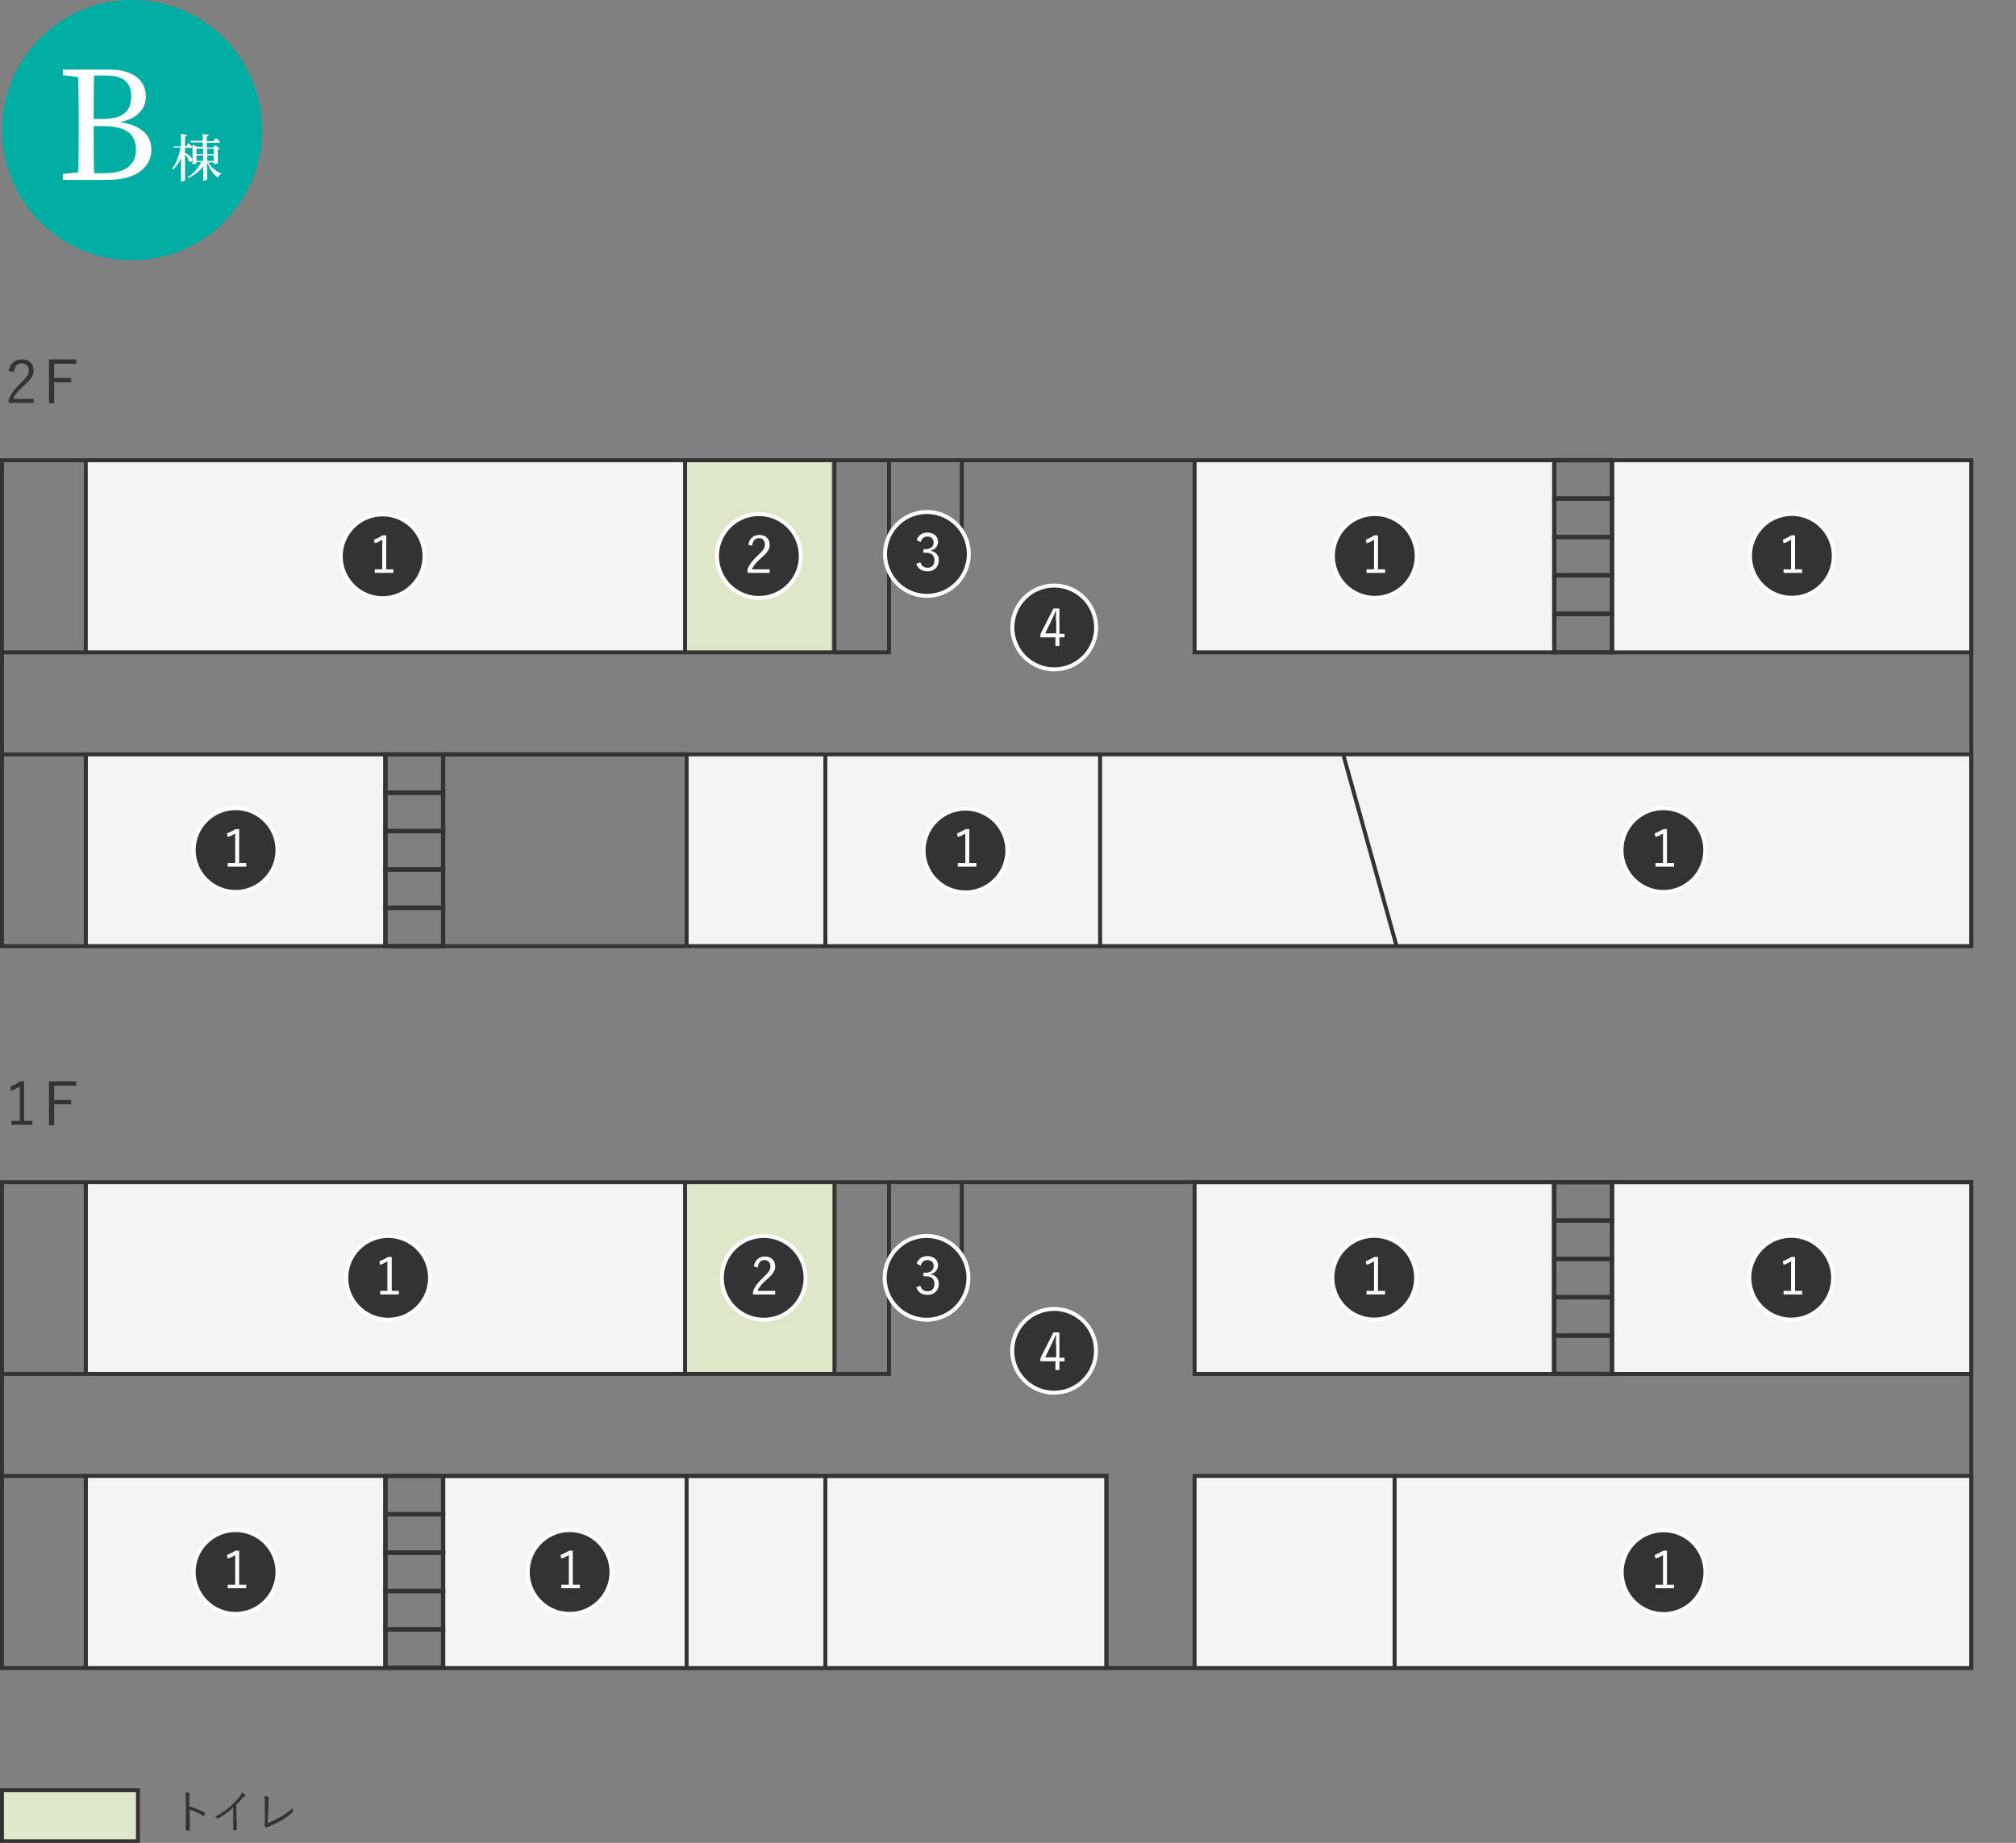 <?xml version="1.0" encoding="utf-8"?>
<!-- Generator: Adobe Illustrator 24.3.0, SVG Export Plug-In . SVG Version: 6.00 Build 0)  -->
<svg version="1.1" id="レイヤー_1" xmlns="http://www.w3.org/2000/svg" xmlns:xlink="http://www.w3.org/1999/xlink" x="0px"
	 y="0px" width="510px" height="466.1px" viewBox="0 0 510 466.1" style="enable-background:new 0 0 510 466.1;"
	 xml:space="preserve">
<rect x="0" y="0" width="510" height="466.1" fill="#808080" stroke="none"/>
<style type="text/css">
	.st0{fill:#333333;}
	.st1{fill:#DEE8C9;stroke:#333333;stroke-miterlimit:10;}
	.st2{fill:none;}
	.st3{fill:#F2F4F5;}
	.st4{fill:#DEE8C9;}
	.st5{clip-path:url(#SVGID_2_);fill:none;stroke:#333333;stroke-miterlimit:10;}
	.st6{fill:none;stroke:#333333;stroke-miterlimit:10;}
	.st7{clip-path:url(#SVGID_4_);fill:none;stroke:#333333;stroke-miterlimit:10;}
	.st8{clip-path:url(#SVGID_6_);fill:none;stroke:#333333;stroke-miterlimit:10;}
	.st9{fill:none;stroke:#333333;stroke-width:1.095;stroke-miterlimit:10;}
	.st10{clip-path:url(#SVGID_8_);fill:none;stroke:#333333;stroke-miterlimit:10;}
	.st11{clip-path:url(#SVGID_10_);fill:none;stroke:#333333;stroke-miterlimit:10;}
	.st12{clip-path:url(#SVGID_12_);fill:none;stroke:#333333;stroke-miterlimit:10;}
	.st13{clip-path:url(#SVGID_14_);fill:none;stroke:#333333;stroke-miterlimit:10;}
	.st14{clip-path:url(#SVGID_16_);fill:none;stroke:#333333;stroke-width:1.095;stroke-miterlimit:10;}
	.st15{clip-path:url(#SVGID_18_);fill:none;stroke:#333333;stroke-miterlimit:10;}
	.st16{clip-path:url(#SVGID_20_);fill:none;stroke:#333333;stroke-width:1.095;stroke-miterlimit:10;}
	.st17{clip-path:url(#SVGID_20_);fill:none;stroke:#333333;stroke-miterlimit:10;}
	.st18{clip-path:url(#SVGID_22_);fill:#00ADA3;}
	.st19{clip-path:url(#SVGID_22_);}
	.st20{fill:#FFFFFF;}
	.st21{clip-path:url(#SVGID_24_);fill:#333333;}
	.st22{clip-path:url(#SVGID_24_);fill:none;stroke:#FFFFFF;stroke-miterlimit:10;}
	.st23{clip-path:url(#SVGID_26_);fill:#333333;}
	.st24{clip-path:url(#SVGID_26_);fill:none;stroke:#FFFFFF;stroke-miterlimit:10;}
	.st25{clip-path:url(#SVGID_28_);fill:#333333;}
	.st26{clip-path:url(#SVGID_28_);fill:none;stroke:#FFFFFF;stroke-miterlimit:10;}
	.st27{clip-path:url(#SVGID_30_);fill:#333333;}
	.st28{clip-path:url(#SVGID_30_);fill:none;stroke:#FFFFFF;stroke-miterlimit:10;}
	.st29{clip-path:url(#SVGID_32_);fill:#333333;}
	.st30{clip-path:url(#SVGID_32_);fill:none;stroke:#FFFFFF;stroke-miterlimit:10;}
	.st31{clip-path:url(#SVGID_34_);fill:#333333;}
	.st32{clip-path:url(#SVGID_34_);fill:none;stroke:#FFFFFF;stroke-miterlimit:10;}
	.st33{clip-path:url(#SVGID_36_);fill:#333333;}
	.st34{clip-path:url(#SVGID_36_);fill:none;stroke:#FFFFFF;stroke-miterlimit:10;}
	.st35{clip-path:url(#SVGID_38_);fill:#333333;}
	.st36{clip-path:url(#SVGID_38_);fill:none;stroke:#FFFFFF;stroke-miterlimit:10;}
	.st37{clip-path:url(#SVGID_40_);fill:#333333;}
	.st38{clip-path:url(#SVGID_40_);fill:none;stroke:#FFFFFF;stroke-miterlimit:10;}
	.st39{clip-path:url(#SVGID_42_);fill:#333333;}
	.st40{clip-path:url(#SVGID_42_);fill:none;stroke:#FFFFFF;stroke-miterlimit:10;}
	.st41{clip-path:url(#SVGID_44_);fill:#333333;}
	.st42{clip-path:url(#SVGID_44_);fill:none;stroke:#FFFFFF;stroke-miterlimit:10;}
	.st43{clip-path:url(#SVGID_46_);fill:#333333;}
	.st44{clip-path:url(#SVGID_46_);fill:none;stroke:#FFFFFF;stroke-miterlimit:10;}
	.st45{clip-path:url(#SVGID_48_);fill:#333333;}
	.st46{clip-path:url(#SVGID_48_);fill:none;stroke:#FFFFFF;stroke-miterlimit:10;}
	.st47{clip-path:url(#SVGID_50_);fill:#333333;}
	.st48{clip-path:url(#SVGID_50_);fill:none;stroke:#FFFFFF;stroke-miterlimit:10;}
	.st49{clip-path:url(#SVGID_52_);fill:#333333;}
	.st50{clip-path:url(#SVGID_52_);fill:none;stroke:#FFFFFF;stroke-miterlimit:10;}
	.st51{clip-path:url(#SVGID_54_);fill:#333333;}
	.st52{clip-path:url(#SVGID_54_);fill:none;stroke:#FFFFFF;stroke-miterlimit:10;}
	.st53{clip-path:url(#SVGID_56_);fill:#333333;}
	.st54{clip-path:url(#SVGID_56_);fill:none;stroke:#FFFFFF;stroke-miterlimit:10;}
	.st55{clip-path:url(#SVGID_58_);fill:#333333;}
	.st56{clip-path:url(#SVGID_58_);fill:none;stroke:#FFFFFF;stroke-miterlimit:10;}
</style>
<g>
	<g>
		<path class="st0" d="M48,456.9c1.4,0.4,2.7,0.9,3.8,1.6c0.1,0,0.1,0.1,0.1,0.2c-0.1,0.2-0.2,0.4-0.3,0.6c-0.1,0.1-0.1,0.1-0.2,0
			c-1.1-0.7-2.3-1.3-3.4-1.6v2.7c0,0.7,0,1.6,0,2.4c0,0.1,0,0.2-0.2,0.2c-0.2,0-0.4,0-0.6,0c-0.1,0-0.2,0-0.2-0.2c0-0.8,0-1.7,0-2.4
			v-5.2c0-0.9,0-1.5-0.1-1.9c0.4,0,0.8,0.1,1,0.2c0.2,0,0.1,0.2,0.1,0.4c-0.1,0.2-0.1,0.6-0.1,1.3V456.9z"/>
		<path class="st0" d="M59.9,460.7c0,0.7,0,1.4,0,2.1c0,0.1,0,0.1-0.1,0.1c-0.2,0-0.5,0-0.7,0c-0.1,0-0.1,0-0.1-0.1
			c0-0.7,0-1.4,0-2.1v-3.5c-1.2,1.1-2.4,1.9-3.7,2.7c-0.1,0.1-0.2,0-0.3,0c-0.2-0.2-0.4-0.3-0.6-0.4c1.5-0.8,2.7-1.6,3.7-2.5
			c0.9-0.8,1.7-1.6,2.3-2.3c0.5-0.6,0.7-1,0.8-1.3c0.3,0.2,0.6,0.4,0.8,0.5c0.1,0.1,0.1,0.3,0,0.3c-0.1,0.1-0.4,0.3-0.7,0.6
			c-0.5,0.6-0.9,1.1-1.5,1.6V460.7z"/>
		<path class="st0" d="M67.7,461.1c1.1-0.4,2.1-0.9,3.2-1.5c1.2-0.7,2.2-1.4,3.1-2.3c0,0.3,0,0.6,0.1,0.8c0,0.1,0,0.2-0.1,0.3
			c-0.9,0.8-1.9,1.5-2.9,2.1c-0.9,0.5-1.8,0.9-2.9,1.4c-0.3,0.1-0.5,0.2-0.6,0.3c-0.1,0.1-0.2,0.1-0.3,0c-0.1-0.1-0.3-0.3-0.4-0.5
			c-0.1-0.1-0.1-0.2,0-0.3c0-0.1,0.1-0.3,0.1-0.6l0-3.8c0-1.2,0-2-0.1-2.7c0.4,0,0.8,0.1,1,0.2c0.1,0,0.2,0.1,0.1,0.3
			c-0.1,0.2-0.1,0.8-0.1,2.1L67.7,461.1z"/>
	</g>
	<rect x="0.5" y="452.8" class="st1" width="34.4" height="12.9"/>
</g>
<g>
	<rect x="224.8" y="115.9" class="st2" width="18.6" height="26.6"/>
	<rect x="224.6" y="299" class="st2" width="18.6" height="26.6"/>
	<rect x="407.8" y="116.4" class="st3" width="90.9" height="48.5"/>
	<rect x="302.2" y="116.4" class="st3" width="90.9" height="48.5"/>
	<rect x="21.5" y="116.4" class="st3" width="152.9" height="48.5"/>
	<rect x="21.7" y="190.8" class="st3" width="75.8" height="48.5"/>
	<rect x="21.7" y="373.3" class="st3" width="75.8" height="48.5"/>
	<rect x="112.1" y="373.3" class="st3" width="167.8" height="48.5"/>
	<rect x="173.7" y="190.8" class="st3" width="325" height="48.5"/>
	<rect x="407.8" y="299" class="st3" width="90.9" height="48.5"/>
	<rect x="302.2" y="299" class="st3" width="90.9" height="48.5"/>
	<rect x="302.2" y="373.3" class="st3" width="196.5" height="48.5"/>
	<rect x="173.3" y="116.4" class="st4" width="37.1" height="48.5"/>
	<rect x="21.7" y="299" class="st3" width="152.9" height="48.5"/>
	<rect x="173.3" y="299" class="st4" width="37.8" height="48.5"/>
	<g>
		<defs>
			<rect id="SVGID_1_" width="499.2" height="422.4"/>
		</defs>
		<clipPath id="SVGID_2_">
			<use xlink:href="#SVGID_1_"  style="overflow:visible;"/>
		</clipPath>
		<polyline class="st5" points="173.7,239.3 173.7,190.8 498.7,190.8 498.7,239.3 		"/>
	</g>
	<polyline class="st6" points="21.7,239.3 21.7,190.8 97.5,190.8 97.5,239.3 	"/>
	<polyline class="st6" points="173.3,116.4 173.3,165 21.7,165 21.7,116.4 	"/>
	<polyline class="st6" points="211.1,116.4 211.1,165 173.7,165 	"/>
	<g>
		<defs>
			<rect id="SVGID_3_" width="499.2" height="422.4"/>
		</defs>
		<clipPath id="SVGID_4_">
			<use xlink:href="#SVGID_3_"  style="overflow:visible;"/>
		</clipPath>
		<polyline class="st7" points="498.7,116.4 498.7,165 407.8,165 407.8,116.4 		"/>
	</g>
	<polyline class="st6" points="393.2,116.4 393.2,165 302.2,165 302.2,116.4 	"/>
	<g>
		<defs>
			<rect id="SVGID_5_" width="499.2" height="422.4"/>
		</defs>
		<clipPath id="SVGID_6_">
			<use xlink:href="#SVGID_5_"  style="overflow:visible;"/>
		</clipPath>
		<line class="st8" x1="21.7" y1="165" x2="0.5" y2="165"/>
		<polyline class="st8" points="21.7,239.3 21.7,190.8 0.5,190.8 		"/>
	</g>
	<polyline class="st6" points="224.9,116.4 224.9,165 211.1,165 	"/>
	<rect x="393.2" y="135.8" class="st9" width="14.6" height="9.7"/>
	<rect x="393.2" y="145.5" class="st9" width="14.6" height="9.7"/>
	<rect x="393.2" y="155.3" class="st9" width="14.6" height="9.7"/>
	<rect x="393.2" y="126.1" class="st9" width="14.6" height="9.7"/>
	<rect x="393.2" y="116.4" class="st9" width="14.6" height="9.7"/>
	<rect x="97.5" y="210.2" class="st9" width="14.6" height="9.7"/>
	<rect x="97.5" y="219.9" class="st9" width="14.6" height="9.7"/>
	<rect x="97.5" y="229.6" class="st9" width="14.6" height="9.7"/>
	<rect x="97.5" y="200.5" class="st9" width="14.6" height="9.7"/>
	<rect x="97.5" y="190.8" class="st9" width="14.6" height="9.7"/>
	<g>
		<defs>
			<rect id="SVGID_7_" width="499.2" height="422.4"/>
		</defs>
		<clipPath id="SVGID_8_">
			<use xlink:href="#SVGID_7_"  style="overflow:visible;"/>
		</clipPath>
		<rect x="0.5" y="116.4" class="st10" width="498.2" height="122.9"/>
	</g>
	<polyline class="st6" points="243.3,116.4 243.3,142.6 224.9,142.6 	"/>
	<line class="st9" x1="112.1" y1="190.8" x2="173.7" y2="190.8"/>
	<line class="st6" x1="208.8" y1="239.3" x2="208.8" y2="190.8"/>
	<line class="st6" x1="278.3" y1="239.3" x2="278.3" y2="190.8"/>
	<line class="st6" x1="353.3" y1="239.3" x2="339.8" y2="190.8"/>
	<g>
		<defs>
			<rect id="SVGID_9_" width="499.2" height="422.4"/>
		</defs>
		<clipPath id="SVGID_10_">
			<use xlink:href="#SVGID_9_"  style="overflow:visible;"/>
		</clipPath>
		<polyline class="st11" points="302.2,421.9 302.2,373.3 498.7,373.3 498.7,421.9 		"/>
		<polyline class="st11" points="21.7,421.9 21.7,373.3 97.5,373.3 97.5,421.9 		"/>
	</g>
	<polyline class="st6" points="173.3,299 173.3,347.5 21.7,347.5 21.7,299 	"/>
	<polyline class="st6" points="211.1,299 211.1,347.5 173.7,347.5 	"/>
	<g>
		<defs>
			<rect id="SVGID_11_" width="499.2" height="422.4"/>
		</defs>
		<clipPath id="SVGID_12_">
			<use xlink:href="#SVGID_11_"  style="overflow:visible;"/>
		</clipPath>
		<rect x="407.8" y="299" class="st12" width="90.9" height="48.5"/>
	</g>
	<rect x="302.2" y="299" class="st6" width="90.9" height="48.5"/>
	<g>
		<defs>
			<rect id="SVGID_13_" width="499.2" height="422.4"/>
		</defs>
		<clipPath id="SVGID_14_">
			<use xlink:href="#SVGID_13_"  style="overflow:visible;"/>
		</clipPath>
		<polyline class="st13" points="21.7,299 21.7,347.5 0.5,347.5 		"/>
		<polyline class="st13" points="21.7,421.9 21.7,373.3 0.5,373.3 		"/>
	</g>
	<polyline class="st6" points="224.9,299 224.9,347.5 211.1,347.5 	"/>
	<rect x="393.2" y="318.4" class="st9" width="14.6" height="9.7"/>
	<rect x="393.2" y="328.1" class="st9" width="14.6" height="9.7"/>
	<rect x="393.2" y="337.8" class="st9" width="14.6" height="9.7"/>
	<rect x="393.2" y="308.7" class="st9" width="14.6" height="9.7"/>
	<rect x="393.2" y="299" class="st9" width="14.6" height="9.7"/>
	<rect x="97.5" y="392.7" class="st9" width="14.6" height="9.7"/>
	<rect x="97.5" y="402.4" class="st9" width="14.6" height="9.7"/>
	<g>
		<defs>
			<rect id="SVGID_15_" width="499.2" height="422.4"/>
		</defs>
		<clipPath id="SVGID_16_">
			<use xlink:href="#SVGID_15_"  style="overflow:visible;"/>
		</clipPath>
		<rect x="97.5" y="412.1" class="st14" width="14.6" height="9.7"/>
	</g>
	<rect x="97.5" y="383" class="st9" width="14.6" height="9.7"/>
	<rect x="97.5" y="373.3" class="st9" width="14.6" height="9.7"/>
	<g>
		<defs>
			<rect id="SVGID_17_" width="499.2" height="422.4"/>
		</defs>
		<clipPath id="SVGID_18_">
			<use xlink:href="#SVGID_17_"  style="overflow:visible;"/>
		</clipPath>
		<rect x="0.5" y="299" class="st15" width="498.2" height="122.9"/>
	</g>
	<polyline class="st6" points="243.3,299 243.3,325.2 224.9,325.2 	"/>
	<g>
		<defs>
			<rect id="SVGID_19_" width="499.2" height="422.4"/>
		</defs>
		<clipPath id="SVGID_20_">
			<use xlink:href="#SVGID_19_"  style="overflow:visible;"/>
		</clipPath>
		<polyline class="st16" points="112.1,373.3 279.9,373.3 279.9,422.1 		"/>
		<line class="st17" x1="208.8" y1="421.9" x2="208.8" y2="373.3"/>
		<line class="st17" x1="173.7" y1="421.9" x2="173.7" y2="373.3"/>
		<line class="st17" x1="352.8" y1="421.9" x2="352.8" y2="373.3"/>
	</g>
	<g>
		<defs>
			<rect id="SVGID_21_" width="499.2" height="422.4"/>
		</defs>
		<clipPath id="SVGID_22_">
			<use xlink:href="#SVGID_21_"  style="overflow:visible;"/>
		</clipPath>
		<path class="st18" d="M0.5,32.9C0.5,14.7,15.2,0,33.4,0s32.9,14.7,32.9,32.9c0,18.2-14.7,32.9-32.9,32.9S0.5,51.1,0.5,32.9"/>
		<g class="st19">
			<path class="st20" d="M27.8,17.6c5.9,0,9.1,2.8,9.1,6.8c0,2.9-1.9,5.6-6.6,6.5c5.7,0.8,8,3.5,8,7c0,3.8-3.1,7.6-11,7.6H15.9V44
				l3.9-0.4c0.1-3.7,0.1-7.4,0.1-11.1v-2c0-3.7,0-7.3-0.1-11L15.9,19v-1.4H27.8z M23.8,19.2c-0.1,3.6-0.1,7.3-0.1,10.9h2.2
				c5,0,7.3-1.8,7.3-5.7c0-3.7-2.1-5.3-6.5-5.3H23.8z M26.5,43.8c5.2,0,7.9-2.1,7.9-5.9c0-4-2.5-6-8.3-6h-2.4c0,4.3,0,8.1,0.1,11.9
				H26.5z"/>
		</g>
	</g>
	<g>
		<path class="st20" d="M46.8,38.7c2.7,1.1,1.8,2.8,1,2.1c-0.1-0.6-0.6-1.3-1-1.8v6.6c0,0.1-0.4,0.3-0.8,0.3h-0.2v-5.9
			c-0.5,1.1-1.2,2.1-2,2.9l-0.2-0.2c1-1.5,1.7-3.4,2.1-5.4H44L43.9,37h1.9v-3.1l1.5,0.2c0,0.2-0.1,0.3-0.5,0.4V37h0.3l0.6-0.8
			c0,0,0.7,0.6,1,1c0,0.1-0.2,0.2-0.3,0.2h-1.6V38.7z M52.7,41.1c0.7,1.3,2.1,2.3,3.3,2.8l0,0.1c-0.4,0.1-0.7,0.4-0.9,0.9
			c-1.1-0.8-2.1-2.2-2.7-3.9v4.3c0,0.1-0.4,0.4-0.8,0.4h-0.2v-3.6c-0.9,1.2-2.2,2.2-3.8,2.9l-0.1-0.2c1.5-1,2.7-2.3,3.4-3.8h-1.2
			v0.2c0,0.1-0.3,0.3-0.8,0.3h-0.2v-4.9l1.1,0.5h1.5V36h-3l-0.1-0.4h3.1v-1.7l1.5,0.2c0,0.2-0.1,0.3-0.5,0.4v1.2H54l0.6-0.8
			c0,0,0.7,0.6,1.1,1c0,0.1-0.2,0.2-0.3,0.2h-3.1v1.2H54l0.5-0.6l1.1,0.9c-0.1,0.1-0.3,0.2-0.5,0.2v3.4c0,0.1-0.5,0.3-0.8,0.3h-0.2
			v-0.4H52.7z M49.7,37.6V39h1.7v-1.4H49.7z M51.4,40.7v-1.4h-1.7v1.4H51.4z M52.4,37.6V39h1.7v-1.4H52.4z M54.1,40.7v-1.4h-1.7v1.4
			H54.1z"/>
	</g>
	<g>
		<defs>
			<rect id="SVGID_23_" width="499.2" height="422.4"/>
		</defs>
		<clipPath id="SVGID_24_">
			<use xlink:href="#SVGID_23_"  style="overflow:visible;"/>
		</clipPath>
		<path class="st21" d="M442.7,140.7c0-5.8,4.7-10.6,10.6-10.6c5.8,0,10.6,4.7,10.6,10.6c0,5.8-4.7,10.6-10.6,10.6
			C447.4,151.3,442.7,146.5,442.7,140.7"/>
		
			<ellipse transform="matrix(0.924 -0.383 0.383 0.924 -19.339 184.16)" class="st22" cx="453.2" cy="140.7" rx="10.6" ry="10.6"/>
	</g>
	<g>
		<path class="st20" d="M454.1,144h1.8v0.9h-4.7V144h1.9v-7.5c-0.5,0.3-1.1,0.7-1.9,0.9l-0.2-0.9c0.8-0.3,1.5-0.7,2.2-1.1h0.9V144z"
			/>
	</g>
	<g>
		<defs>
			<rect id="SVGID_25_" width="499.2" height="422.4"/>
		</defs>
		<clipPath id="SVGID_26_">
			<use xlink:href="#SVGID_25_"  style="overflow:visible;"/>
		</clipPath>
		<path class="st23" d="M337.1,140.7c0-5.8,4.7-10.6,10.6-10.6s10.6,4.7,10.6,10.6c0,5.8-4.7,10.6-10.6,10.6
			S337.1,146.5,337.1,140.7"/>
		
			<ellipse transform="matrix(0.924 -0.383 0.383 0.924 -27.372 143.774)" class="st24" cx="347.7" cy="140.7" rx="10.6" ry="10.6"/>
	</g>
	<g>
		<path class="st20" d="M348.6,144h1.8v0.9h-4.7V144h1.9v-7.5c-0.5,0.3-1.1,0.7-1.9,0.9l-0.2-0.9c0.8-0.3,1.5-0.7,2.2-1.1h0.9V144z"
			/>
	</g>
	<g>
		<defs>
			<rect id="SVGID_27_" width="499.2" height="422.4"/>
		</defs>
		<clipPath id="SVGID_28_">
			<use xlink:href="#SVGID_27_"  style="overflow:visible;"/>
		</clipPath>
		<path class="st25" d="M86.2,140.7c0-5.8,4.7-10.6,10.6-10.6s10.6,4.7,10.6,10.6c0,5.8-4.7,10.6-10.6,10.6S86.2,146.5,86.2,140.7"
			/>
		<circle class="st26" cx="96.8" cy="140.7" r="10.6"/>
	</g>
	<g>
		<path class="st20" d="M97.7,144h1.8v0.9h-4.7V144h1.9v-7.5c-0.5,0.3-1.1,0.7-1.9,0.9l-0.2-0.9c0.8-0.3,1.5-0.7,2.2-1.1h0.9V144z"
			/>
	</g>
	<g>
		<defs>
			<rect id="SVGID_29_" width="499.2" height="422.4"/>
		</defs>
		<clipPath id="SVGID_30_">
			<use xlink:href="#SVGID_29_"  style="overflow:visible;"/>
		</clipPath>
		<path class="st27" d="M49,215c0-5.8,4.7-10.6,10.6-10.6s10.6,4.7,10.6,10.6c0,5.8-4.7,10.6-10.6,10.6S49,220.9,49,215"/>
		<circle class="st28" cx="59.6" cy="215" r="10.6"/>
	</g>
	<g>
		<path class="st20" d="M60.5,218.3h1.8v0.9h-4.7v-0.9h1.9v-7.5c-0.5,0.3-1.1,0.7-1.9,0.9l-0.2-0.9c0.8-0.3,1.5-0.7,2.2-1.1h0.9
			V218.3z"/>
	</g>
	<g>
		<defs>
			<rect id="SVGID_31_" width="499.2" height="422.4"/>
		</defs>
		<clipPath id="SVGID_32_">
			<use xlink:href="#SVGID_31_"  style="overflow:visible;"/>
		</clipPath>
		<path class="st29" d="M49,397.6c0-5.8,4.7-10.6,10.6-10.6s10.6,4.7,10.6,10.6c0,5.8-4.7,10.6-10.6,10.6S49,403.4,49,397.6"/>
		<circle class="st30" cx="59.6" cy="397.6" r="10.6"/>
	</g>
	<g>
		<path class="st20" d="M60.5,400.8h1.8v0.9h-4.7v-0.9h1.9v-7.5c-0.5,0.3-1.1,0.7-1.9,0.9l-0.2-0.9c0.8-0.3,1.5-0.7,2.2-1.1h0.9
			V400.8z"/>
	</g>
	<g>
		<defs>
			<rect id="SVGID_33_" width="499.2" height="422.4"/>
		</defs>
		<clipPath id="SVGID_34_">
			<use xlink:href="#SVGID_33_"  style="overflow:visible;"/>
		</clipPath>
		<path class="st31" d="M133.5,397.6c0-5.8,4.7-10.6,10.6-10.6c5.8,0,10.6,4.7,10.6,10.6c0,5.8-4.7,10.6-10.6,10.6
			C138.2,408.2,133.5,403.4,133.5,397.6"/>
		<circle class="st32" cx="144.1" cy="397.6" r="10.6"/>
	</g>
	<g>
		<path class="st20" d="M144.9,400.8h1.8v0.9H142v-0.9h1.9v-7.5c-0.5,0.3-1.1,0.7-1.9,0.9l-0.2-0.9c0.8-0.3,1.5-0.7,2.2-1.1h0.9
			V400.8z"/>
	</g>
	<g>
		<defs>
			<rect id="SVGID_35_" width="499.2" height="422.4"/>
		</defs>
		<clipPath id="SVGID_36_">
			<use xlink:href="#SVGID_35_"  style="overflow:visible;"/>
		</clipPath>
		<path class="st33" d="M410.2,215c0-5.8,4.7-10.6,10.6-10.6s10.6,4.7,10.6,10.6c0,5.8-4.7,10.6-10.6,10.6S410.2,220.9,410.2,215"/>
		<circle class="st34" cx="420.8" cy="215" r="10.6"/>
	</g>
	<g>
		<path class="st20" d="M421.7,218.3h1.8v0.9h-4.7v-0.9h1.9v-7.5c-0.5,0.3-1.1,0.7-1.9,0.9l-0.2-0.9c0.8-0.3,1.5-0.7,2.2-1.1h0.9
			V218.3z"/>
	</g>
	<g>
		<defs>
			<rect id="SVGID_37_" width="499.2" height="422.4"/>
		</defs>
		<clipPath id="SVGID_38_">
			<use xlink:href="#SVGID_37_"  style="overflow:visible;"/>
		</clipPath>
		<path class="st35" d="M442.7,323.2c0-5.8,4.7-10.6,10.6-10.6c5.8,0,10.6,4.7,10.6,10.6c0,5.8-4.7,10.6-10.6,10.6
			C447.4,333.8,442.7,329.1,442.7,323.2"/>
		
			<ellipse transform="matrix(0.995 -9.853758e-02 9.853758e-02 0.995 -29.645 46.235)" class="st36" cx="453.2" cy="323.2" rx="10.6" ry="10.6"/>
	</g>
	<g>
		<path class="st20" d="M454.1,326.5h1.8v0.9h-4.7v-0.9h1.9V319c-0.5,0.3-1.1,0.7-1.9,0.9L451,319c0.8-0.3,1.5-0.7,2.2-1.1h0.9
			V326.5z"/>
	</g>
	<g>
		<defs>
			<rect id="SVGID_39_" width="499.2" height="422.4"/>
		</defs>
		<clipPath id="SVGID_40_">
			<use xlink:href="#SVGID_39_"  style="overflow:visible;"/>
		</clipPath>
		<path class="st37" d="M337.1,323.2c0-5.8,4.7-10.6,10.6-10.6s10.6,4.7,10.6,10.6c0,5.8-4.7,10.6-10.6,10.6
			S337.1,329.1,337.1,323.2"/>
		
			<ellipse transform="matrix(0.995 -9.853758e-02 9.853758e-02 0.995 -30.159 35.836)" class="st38" cx="347.7" cy="323.2" rx="10.6" ry="10.6"/>
	</g>
	<g>
		<path class="st20" d="M348.6,326.5h1.8v0.9h-4.7v-0.9h1.9V319c-0.5,0.3-1.1,0.7-1.9,0.9l-0.2-0.9c0.8-0.3,1.5-0.7,2.2-1.1h0.9
			V326.5z"/>
	</g>
	<g>
		<defs>
			<rect id="SVGID_41_" width="499.2" height="422.4"/>
		</defs>
		<clipPath id="SVGID_42_">
			<use xlink:href="#SVGID_41_"  style="overflow:visible;"/>
		</clipPath>
		<path class="st39" d="M410.2,397.6c0-5.8,4.7-10.6,10.6-10.6s10.6,4.7,10.6,10.6c0,5.8-4.7,10.6-10.6,10.6
			S410.2,403.4,410.2,397.6"/>
		
			<ellipse transform="matrix(1 -1.514630e-02 1.514630e-02 1 -5.974 6.419)" class="st40" cx="420.8" cy="397.6" rx="10.6" ry="10.6"/>
	</g>
	<g>
		<path class="st20" d="M421.7,400.8h1.8v0.9h-4.7v-0.9h1.9v-7.5c-0.5,0.3-1.1,0.7-1.9,0.9l-0.2-0.9c0.8-0.3,1.5-0.7,2.2-1.1h0.9
			V400.8z"/>
	</g>
	<g>
		<defs>
			<rect id="SVGID_43_" width="499.2" height="422.4"/>
		</defs>
		<clipPath id="SVGID_44_">
			<use xlink:href="#SVGID_43_"  style="overflow:visible;"/>
		</clipPath>
		<path class="st41" d="M233.7,215c0-5.8,4.7-10.6,10.6-10.6c5.8,0,10.6,4.7,10.6,10.6c0,5.8-4.7,10.6-10.6,10.6
			C238.4,225.6,233.7,220.9,233.7,215"/>
		
			<ellipse transform="matrix(0.23 -0.973 0.973 0.23 -21.142 403.372)" class="st42" cx="244.3" cy="215" rx="10.6" ry="10.6"/>
	</g>
	<g>
		<path class="st20" d="M245.2,218.3h1.8v0.9h-4.7v-0.9h1.9v-7.5c-0.5,0.3-1.1,0.7-1.9,0.9l-0.2-0.9c0.8-0.3,1.5-0.7,2.2-1.1h0.9
			V218.3z"/>
	</g>
	<g>
		<defs>
			<rect id="SVGID_45_" width="499.2" height="422.4"/>
		</defs>
		<clipPath id="SVGID_46_">
			<use xlink:href="#SVGID_45_"  style="overflow:visible;"/>
		</clipPath>
		<path class="st43" d="M256.1,158.7c0-5.8,4.7-10.6,10.6-10.6c5.8,0,10.6,4.7,10.6,10.6c0,5.8-4.7,10.6-10.6,10.6
			C260.9,169.3,256.1,164.5,256.1,158.7"/>
		<circle class="st44" cx="266.7" cy="158.7" r="10.6"/>
	</g>
	<g>
		<path class="st20" d="M268,160.3h1.3v0.9H268v2.2h-1v-2.2h-3.8v-0.8l3.3-6.5h1.5V160.3z M267.1,157c0-0.8,0-1.4,0.1-2.3h-0.2
			c-0.3,0.7-0.6,1.4-0.9,2l-1.7,3.5h2.8V157z"/>
	</g>
	<g>
		<defs>
			<rect id="SVGID_47_" width="499.2" height="422.4"/>
		</defs>
		<clipPath id="SVGID_48_">
			<use xlink:href="#SVGID_47_"  style="overflow:visible;"/>
		</clipPath>
		<path class="st45" d="M181.3,140.7c0-5.8,4.7-10.6,10.6-10.6c5.8,0,10.6,4.7,10.6,10.6c0,5.8-4.7,10.6-10.6,10.6
			C186,151.3,181.3,146.5,181.3,140.7"/>
		
			<ellipse transform="matrix(0.526 -0.851 0.851 0.526 -28.688 229.928)" class="st46" cx="191.9" cy="140.7" rx="10.6" ry="10.6"/>
	</g>
	<g>
		<path class="st20" d="M189.3,137.8c0.3-1.7,1.4-2.5,2.8-2.5c1.5,0,2.6,0.9,2.6,2.5c0,1-0.4,1.8-2,3.2c-1.4,1.2-2.1,2.1-2.5,3h4.5
			v0.9h-5.6V144c0.5-1.3,1.4-2.4,2.8-3.7c1.3-1.2,1.6-1.8,1.6-2.6c0-1-0.6-1.6-1.5-1.6c-0.9,0-1.6,0.6-1.7,1.9L189.3,137.8z"/>
	</g>
	<g>
		<defs>
			<rect id="SVGID_49_" width="499.2" height="422.4"/>
		</defs>
		<clipPath id="SVGID_50_">
			<use xlink:href="#SVGID_49_"  style="overflow:visible;"/>
		</clipPath>
		<path class="st47" d="M87.6,323.2c0-5.8,4.7-10.6,10.6-10.6s10.6,4.7,10.6,10.6c0,5.8-4.7,10.6-10.6,10.6S87.6,329.1,87.6,323.2"
			/>
		<circle class="st48" cx="98.2" cy="323.2" r="10.6"/>
	</g>
	<g>
		<path class="st20" d="M99.1,326.5h1.8v0.9h-4.7v-0.9H98V319c-0.5,0.3-1.1,0.7-1.9,0.9L96,319c0.8-0.3,1.5-0.7,2.2-1.1h0.9V326.5z"
			/>
	</g>
	<g>
		<defs>
			<rect id="SVGID_51_" width="499.2" height="422.4"/>
		</defs>
		<clipPath id="SVGID_52_">
			<use xlink:href="#SVGID_51_"  style="overflow:visible;"/>
		</clipPath>
		<path class="st49" d="M182.7,323.2c0-5.8,4.7-10.6,10.6-10.6c5.8,0,10.6,4.7,10.6,10.6c0,5.8-4.7,10.6-10.6,10.6
			C187.4,333.8,182.7,329.1,182.7,323.2"/>
		<circle class="st50" cx="193.2" cy="323.2" r="10.6"/>
	</g>
	<g>
		<path class="st20" d="M190.7,320.3c0.3-1.7,1.4-2.5,2.8-2.5c1.5,0,2.6,0.9,2.6,2.5c0,1-0.4,1.8-2,3.2c-1.4,1.2-2.1,2.1-2.5,3h4.5
			v0.9h-5.6v-0.8c0.5-1.3,1.4-2.4,2.8-3.7c1.3-1.2,1.6-1.8,1.6-2.6c0-1-0.6-1.6-1.5-1.6c-0.9,0-1.6,0.6-1.7,1.9L190.7,320.3z"/>
	</g>
	<g>
		<defs>
			<rect id="SVGID_53_" width="499.2" height="422.4"/>
		</defs>
		<clipPath id="SVGID_54_">
			<use xlink:href="#SVGID_53_"  style="overflow:visible;"/>
		</clipPath>
		<path class="st51" d="M223.8,140.1c0-5.8,4.7-10.6,10.6-10.6c5.8,0,10.6,4.7,10.6,10.6c0,5.8-4.7,10.6-10.6,10.6
			C228.6,150.7,223.8,146,223.8,140.1"/>
		
			<ellipse transform="matrix(0.526 -0.851 0.851 0.526 -8.026 265.886)" class="st52" cx="234.4" cy="140.1" rx="10.6" ry="10.6"/>
	</g>
	<g>
		<path class="st20" d="M231.9,136.6c0.4-1.2,1.4-1.9,2.7-1.9c1.5,0,2.7,0.9,2.7,2.3c0,1.1-0.7,2-1.8,2.2v0.1c1.2,0.3,2,1.1,2,2.4
			c0,1.7-1.2,2.8-2.8,2.8c-1.5,0-2.4-0.6-2.9-1.9l1-0.4c0.4,1,0.9,1.4,1.9,1.4c1,0,1.7-0.7,1.7-1.9c0-1.2-0.7-1.9-2.1-1.9h-0.7v-0.9
			h0.6c1.3,0,2-0.7,2-1.7c0-1-0.7-1.5-1.6-1.5c-0.8,0-1.4,0.4-1.7,1.4L231.9,136.6z"/>
	</g>
	<g>
		<path class="st0" d="M2.2,93.8c0.3-1.9,1.6-2.9,3.3-2.9c1.8,0,3,1,3,2.8c0,1.2-0.5,2.1-2.3,3.7c-1.6,1.4-2.4,2.4-2.9,3.5h5.2v1
			H2.2V101c0.6-1.5,1.6-2.7,3.2-4.3c1.5-1.4,1.9-2.1,1.9-3c0-1.1-0.7-1.8-1.8-1.8c-1.1,0-1.8,0.7-2,2.2L2.2,93.8z"/>
		<path class="st0" d="M19.3,92h-5.6v3.6h4.3v1.1h-4.3v5.3h-1.3V90.9h6.9V92z"/>
	</g>
	<g>
		<path class="st0" d="M6.2,283.5h2v1H2.9v-1H5v-8.7c-0.6,0.4-1.3,0.8-2.2,1.1l-0.2-1.1c0.9-0.3,1.8-0.8,2.5-1.3h1V283.5z"/>
		<path class="st0" d="M19.3,274.6h-5.6v3.6h4.3v1.1h-4.3v5.3h-1.3v-11.1h6.9V274.6z"/>
	</g>
	<g>
		<defs>
			<rect id="SVGID_55_" width="499.2" height="422.4"/>
		</defs>
		<clipPath id="SVGID_56_">
			<use xlink:href="#SVGID_55_"  style="overflow:visible;"/>
		</clipPath>
		<path class="st53" d="M256.1,341.7c0-5.8,4.7-10.6,10.6-10.6c5.8,0,10.6,4.7,10.6,10.6s-4.7,10.6-10.6,10.6
			C260.9,352.3,256.1,347.6,256.1,341.7"/>
		
			<ellipse transform="matrix(0.995 -9.853758e-02 9.853758e-02 0.995 -32.375 27.944)" class="st54" cx="266.7" cy="341.7" rx="10.6" ry="10.6"/>
	</g>
	<g>
		<path class="st20" d="M268,343.4h1.3v0.9H268v2.2h-1v-2.2h-3.8v-0.8l3.3-6.5h1.5V343.4z M267.1,340.1c0-0.8,0-1.4,0.1-2.3h-0.2
			c-0.3,0.7-0.6,1.4-0.9,2l-1.7,3.5h2.8V340.1z"/>
	</g>
	<g>
		<defs>
			<rect id="SVGID_57_" width="499.2" height="422.4"/>
		</defs>
		<clipPath id="SVGID_58_">
			<use xlink:href="#SVGID_57_"  style="overflow:visible;"/>
		</clipPath>
		<path class="st55" d="M223.8,323.2c0-5.8,4.7-10.6,10.6-10.6c5.8,0,10.6,4.7,10.6,10.6c0,5.8-4.7,10.6-10.6,10.6
			C228.6,333.8,223.8,329,223.8,323.2"/>
		<circle class="st56" cx="234.4" cy="323.2" r="10.6"/>
	</g>
	<g>
		<path class="st20" d="M231.9,319.6c0.4-1.2,1.4-1.9,2.7-1.9c1.5,0,2.7,0.9,2.7,2.3c0,1.1-0.7,2-1.8,2.2v0.1c1.2,0.3,2,1.1,2,2.4
			c0,1.7-1.2,2.8-2.8,2.8c-1.5,0-2.4-0.6-2.9-1.9l1-0.4c0.4,1,0.9,1.4,1.9,1.4c1,0,1.7-0.7,1.7-1.9c0-1.2-0.7-1.9-2.1-1.9h-0.7v-0.9
			h0.6c1.3,0,2-0.7,2-1.7c0-1-0.7-1.5-1.6-1.5c-0.8,0-1.4,0.4-1.7,1.4L231.9,319.6z"/>
	</g>
</g>
</svg>
